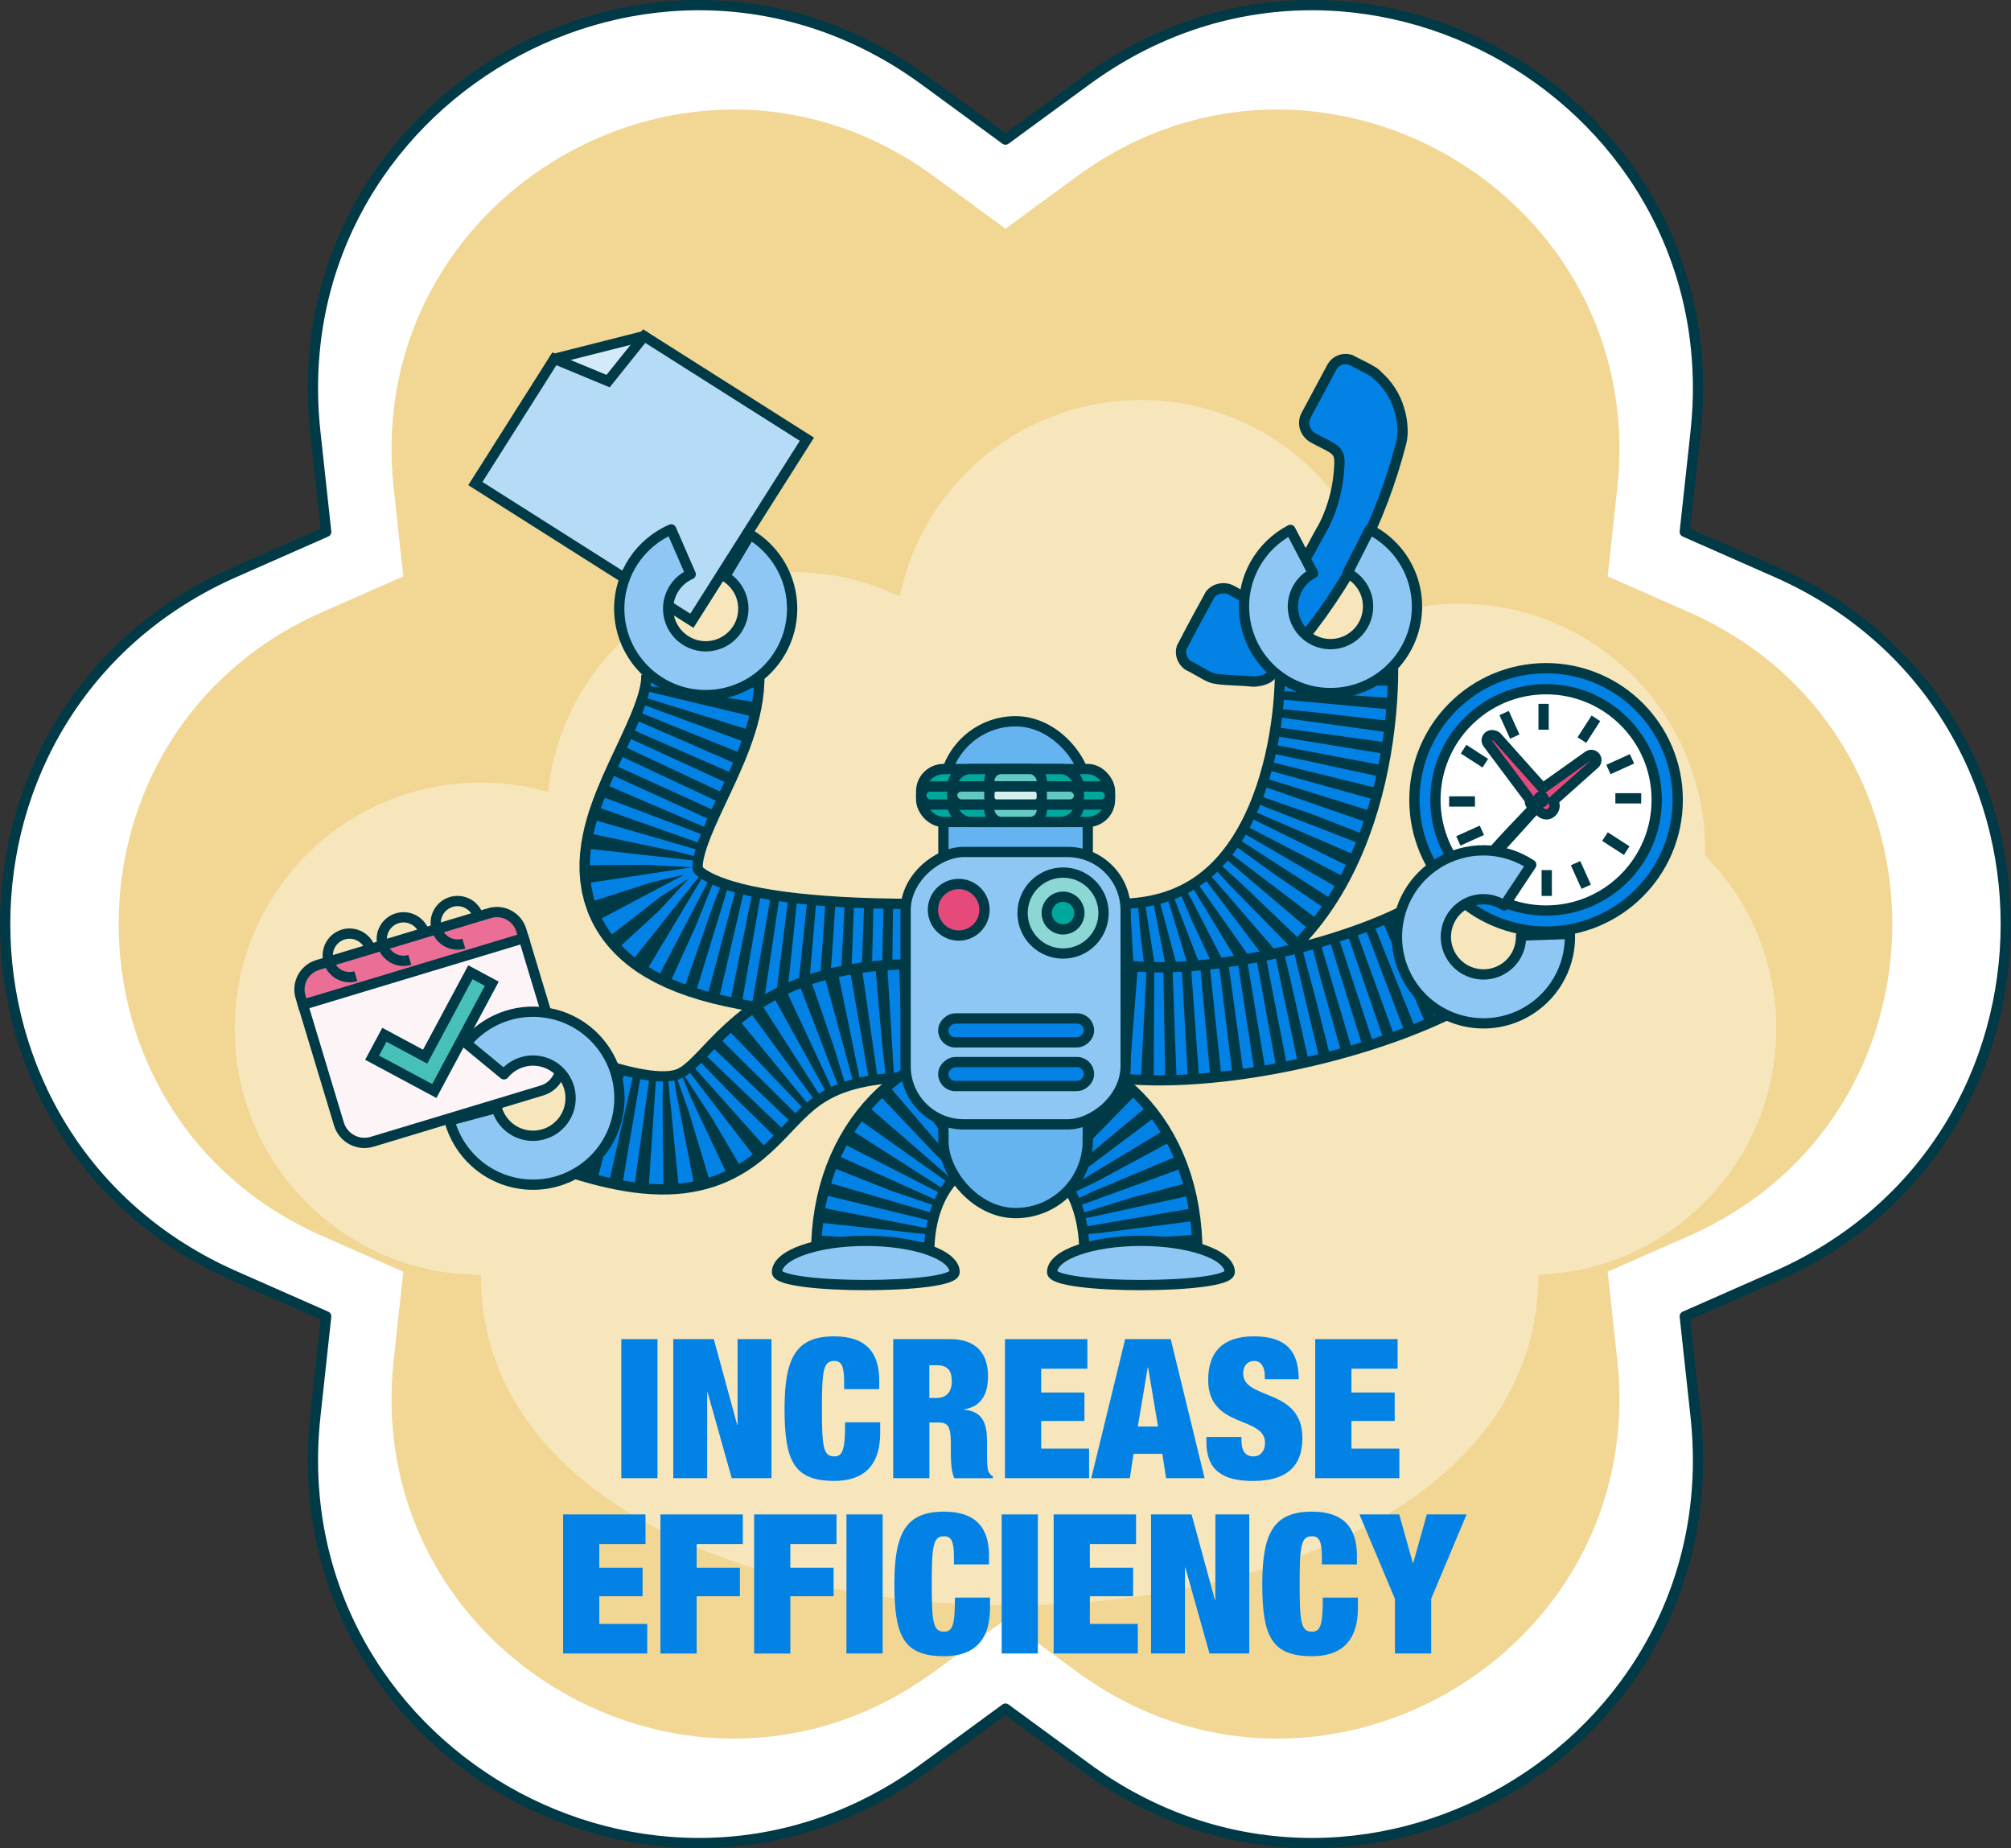 <?xml version="1.0" encoding="UTF-8"?>
<svg id="Layer_2" data-name="Layer 2" xmlns="http://www.w3.org/2000/svg" viewBox="0 0 391.49 359.74"><rect x="0" y="0" width="391.49" height="359.74" fill="#333333" stroke="none"/>
  <defs>
    <style>
      .cls-1 {
        fill: #66cac4;
      }

      .cls-1, .cls-2, .cls-3, .cls-4, .cls-5, .cls-6, .cls-7, .cls-8, .cls-9, .cls-10, .cls-11, .cls-12, .cls-13, .cls-14, .cls-15, .cls-16, .cls-17, .cls-18, .cls-19, .cls-20, .cls-21 {
        stroke: #003a47;
      }

      .cls-1, .cls-2, .cls-3, .cls-4, .cls-5, .cls-6, .cls-7, .cls-8, .cls-9, .cls-10, .cls-11, .cls-12, .cls-13, .cls-14, .cls-15, .cls-16, .cls-19, .cls-20, .cls-21 {
        stroke-width: 2px;
      }

      .cls-1, .cls-4, .cls-5, .cls-7, .cls-11, .cls-12, .cls-13, .cls-14, .cls-16, .cls-19, .cls-21 {
        stroke-linejoin: round;
      }

      .cls-22 {
        stroke-dasharray: 2.04 2.04;
      }

      .cls-22, .cls-23, .cls-2, .cls-24, .cls-6, .cls-25, .cls-26, .cls-27, .cls-17, .cls-18 {
        fill: none;
      }

      .cls-22, .cls-23, .cls-3, .cls-24, .cls-6, .cls-8, .cls-9, .cls-10, .cls-25, .cls-26, .cls-15, .cls-27, .cls-17, .cls-18, .cls-20 {
        stroke-miterlimit: 10;
      }

      .cls-22, .cls-23, .cls-24, .cls-25, .cls-26, .cls-27 {
        stroke: #0382e5;
      }

      .cls-22, .cls-23, .cls-24, .cls-25, .cls-26, .cls-27, .cls-18 {
        stroke-width: 20px;
      }

      .cls-23 {
        stroke-dasharray: 1.97 1.97;
      }

      .cls-3, .cls-28 {
        fill: #003a47;
      }

      .cls-4 {
        fill: #d4eafb;
      }

      .cls-29 {
        fill: #f2d693;
      }

      .cls-5, .cls-30, .cls-10 {
        fill: #0382e5;
      }

      .cls-24 {
        stroke-dasharray: 2.04 2.04;
      }

      .cls-31 {
        opacity: .38;
      }

      .cls-31, .cls-7, .cls-32, .cls-15 {
        fill: #fff;
      }

      .cls-8 {
        fill: #ea6e95;
      }

      .cls-9 {
        fill: #b6dbf7;
      }

      .cls-11 {
        fill: #65b3ef;
      }

      .cls-12 {
        fill: #d4f0ee;
      }

      .cls-13 {
        fill: #8cd7d3;
      }

      .cls-26 {
        stroke-dasharray: 2 2;
      }

      .cls-33 {
        fill: #47c0b8;
      }

      .cls-14 {
        fill: #8ec7f3;
      }

      .cls-34, .cls-16 {
        fill: #e54a7b;
      }

      .cls-27 {
        stroke-dasharray: 1.99 1.99;
      }

      .cls-17 {
        stroke-width: 24px;
      }

      .cls-19 {
        fill: #61c8c2;
      }

      .cls-20 {
        fill: #fdf4f7;
      }

      .cls-21 {
        fill: #00a79d;
      }
    </style>
  </defs>
  <g id="Layer_3" data-name="Layer 3">
    <g>
      <path class="cls-7" d="M195.74,27.17l15.74-11.53c52.5-38.43,125.64,3.8,118.61,68.48l-2.11,19.4,17.85,7.87c59.53,26.25,59.53,110.71,0,136.96l-17.85,7.87,2.11,19.4c7.03,64.68-66.11,106.91-118.61,68.48l-15.74-11.53-15.74,11.53c-52.5,38.43-125.64-3.8-118.61-68.48l2.11-19.4-17.85-7.87c-59.53-26.25-59.53-110.71,0-136.96l17.85-7.87-2.11-19.4C54.36,19.44,127.5-22.79,180,15.64l15.74,11.53Z"/>
      <path class="cls-29" d="M195.74,44.51l13.96-10.22c46.53-34.06,111.37,3.37,105.14,60.7l-1.87,17.19,15.83,6.98c52.77,23.27,52.77,98.14,0,121.4l-15.83,6.98,1.87,17.19c6.23,57.33-58.61,94.77-105.14,60.7l-13.96-10.22-13.96,10.22c-46.53,34.06-111.37-3.37-105.14-60.7l1.87-17.19-15.83-6.98c-52.77-23.27-52.77-98.14,0-121.4l15.83-6.98-1.87-17.19C70.42,37.67,135.26.23,181.79,34.3l13.96,10.22Z"/>
      <path class="cls-31" d="M345.79,200.22c0-13.15-5.3-25.06-13.88-33.72,0-.36.01-.73.01-1.09,0-26.46-21.45-47.91-47.91-47.91-5.02,0-9.85.77-14.39,2.2-2.98-23.6-23.12-41.84-47.53-41.84-23.15,0-42.47,16.42-46.93,38.25-6.3-3.05-13.37-4.76-20.84-4.76-24.72,0-45.07,18.73-47.63,42.77-4.16-1.18-8.55-1.81-13.09-1.81-26.46,0-47.91,21.45-47.91,47.91s21.45,47.91,47.91,47.91c0,85.77,205.88,85.77,205.88,0v-.03c25.72-.84,46.31-21.96,46.31-47.88Z"/>
      <g>
        <path class="cls-10" d="M264.27,108.55c-.03-.06.03-.13.05-.18,3.64-6.96,6.55-14.7,8.49-22.31.62-2.43.21-8.43-4.15-12.5-.41-.38-.83-.89-1.31-1.18-1.4-.86-3.05-1.59-4.5-2.37-1.37-.38-2.76.13-3.49,1.31l-5.16,9.63c-.74,1.6-.11,3.4,1.48,4.31,1.18.67,2.47,1.21,3.62,1.92,1.45.89,1.49,1.86,1.44,3.34-.14,3.94-1.15,8.03-2.89,11.55-.49.98-1.09,1.91-1.59,2.88-2.28,4.52-5.07,8.17-9.24,11.13-1.27.91-2.18,1.47-3.81.71-1.21-.57-2.35-1.34-3.54-1.94-1.41-.7-3.15-.32-4.08.86-1.9,3.42-3.77,6.89-5.56,10.37-.37,1.24.12,2.56,1.17,3.38,1.45.68,2.88,1.67,4.34,2.33.44.2,1.06.33,1.53.39,2.25.28,4.64.24,6.91.48.94,0,2.38-.29,3.1-.88s1.6-1.66,2.25-2.38c5.61-6.18,10.64-13.16,14.71-20.45l.22-.41Z"/>
        <g>
          <circle class="cls-10" cx="300.98" cy="155.69" r="25.63"/>
          <circle class="cls-15" cx="300.98" cy="155.69" r="21.54"/>
          <g id="Generative_Object" data-name="Generative Object">
            <g>
              <path class="cls-3" d="M289.55,167.23c-.36-.36,9.52-10.51,9.52-10.51-.29-.57-.13-1.11.44-1.4.72-.38.49.02.96.31.04.03.32.05.34.06.32,1.04-.56,1.73-1.52,1.31-3.08,3.41-9.38,10.59-9.73,10.23Z"/>
              <g>
                <g>
                  <path class="cls-34" d="M301.04,158.53c-.83,0-1.36-.67-1.71-1.12,0-.01-.02-.02-.03-.04-.13-.05-.25-.11-.36-.21-.06-.05-.11-.1-.15-.14-.31,0-.61-.17-.8-.44-.17-.25-.21-.56-.13-.84l-8.25-11.04c-.25-.34-.26-.8-.03-1.15.19-.28.5-.45.83-.45.08,0,.16,0,.25.03l.29.07c.19.05.37.15.5.3l8.88,9.93,8.87-6.3c.17-.12.38-.18.58-.18.29,0,.59.13.78.38.33.42.28,1.02-.12,1.37l-8.1,7.21c.54.92.24,1.62-.17,2.07-.4.45-.84.54-1.14.54Z"/>
                  <path class="cls-28" d="M290.42,144.1l.29.07,9.47,10.6,9.59-6.82-8.75,7.79c-.07.23,1.05.84.4,1.57-.13.15-.26.21-.39.21-.47,0-.9-.77-1.15-1.02-.01-.01-.25-.07-.28-.1-.28-.24-.2-.47-.43-.47-.07,0-.18.02-.34.08l.26-.31-8.67-11.61M290.42,142.1c-.66,0-1.29.33-1.66.89-.47.7-.44,1.63.06,2.3l8.01,10.72c0,.39.11.78.34,1.12.28.42.7.7,1.17.82.11.09.23.16.33.22.42.52,1.18,1.34,2.37,1.34.71,0,1.39-.31,1.89-.88.28-.31.95-1.23.62-2.46l7.56-6.74c.79-.71.9-1.91.23-2.74-.39-.49-.98-.75-1.57-.75-.4,0-.81.12-1.16.37l-8.14,5.78-8.28-9.27c-.27-.3-.62-.51-1.01-.61l-.29-.07c-.16-.04-.32-.06-.49-.06h0Z"/>
                </g>
                <path class="cls-3" d="M299.87,155.05c.9-.13.88,1.11.2,1.11-.74,0-.71-1.04-.2-1.11Z"/>
              </g>
              <line class="cls-6" x1="300.5" y1="137" x2="300.5" y2="142.03"/>
              <line class="cls-6" x1="319.5" y1="155.39" x2="314.47" y2="155.39"/>
              <line class="cls-6" x1="301.11" y1="174.39" x2="301.11" y2="169.36"/>
              <line class="cls-6" x1="282.11" y1="156" x2="287.14" y2="156"/>
              <line class="cls-6" x1="310.68" y1="139.82" x2="307.95" y2="144.05"/>
              <line class="cls-6" x1="316.68" y1="165.57" x2="312.45" y2="162.84"/>
              <line class="cls-6" x1="290.93" y1="171.57" x2="293.66" y2="167.34"/>
              <line class="cls-6" x1="284.92" y1="145.82" x2="289.15" y2="148.55"/>
              <line class="cls-6" x1="317.71" y1="147.7" x2="313.12" y2="149.78"/>
              <line class="cls-6" x1="308.79" y1="172.6" x2="306.72" y2="168.01"/>
              <line class="cls-6" x1="283.9" y1="163.68" x2="288.48" y2="161.61"/>
              <line class="cls-6" x1="292.81" y1="138.79" x2="294.89" y2="143.37"/>
            </g>
          </g>
        </g>
        <g>
          <g>
            <path class="cls-20" d="M66.73,183.67h34.54c2.86,0,5.18,2.32,5.18,5.18v23.96c0,2.86-2.32,5.18-5.18,5.18h-34.54c-2.86,0-5.18-2.32-5.18-5.18v-23.96c0-2.86,2.32-5.18,5.18-5.18Z" transform="translate(-54.45 32.84) rotate(-16.8)"/>
            <g>
              <polygon class="cls-32" points="91.57 189.24 82.76 205.67 74.83 201.41 72.44 205.87 84.55 212.36 95.74 191.48 91.57 189.24"/>
              <polygon class="cls-33" points="91.57 189.24 82.76 205.67 74.83 201.41 72.44 205.87 84.55 212.36 95.74 191.48 91.57 189.24"/>
              <polygon class="cls-2" points="91.57 189.24 82.76 205.67 74.83 201.41 72.44 205.87 84.55 212.36 95.74 191.48 91.57 189.24"/>
            </g>
            <path class="cls-8" d="M95.27,177.74l-33.43,10.09c-2.64.8-4.13,3.58-3.33,6.21l.46,1.53,42.98-12.97-.46-1.53c-.8-2.64-3.58-4.13-6.21-3.33Z"/>
          </g>
          <path class="cls-6" d="M69.27,190.01c-2.24.68-4.6-.59-5.28-2.83s.59-4.6,2.83-5.28c2.24-.68,4.6.59,5.28,2.83"/>
          <path class="cls-6" d="M79.78,186.84c-2.24.68-4.6-.59-5.28-2.83s.59-4.6,2.83-5.28c2.24-.68,4.6.59,5.28,2.83"/>
          <path class="cls-6" d="M90.29,183.67c-2.24.68-4.6-.59-5.28-2.83s.59-4.6,2.83-5.28c2.24-.68,4.6.59,5.28,2.83"/>
        </g>
        <g>
          <polygon class="cls-4" points="107.92 69.84 125.4 65.42 121.97 78.74 107.92 69.84"/>
          <polygon class="cls-9" points="157.08 85.49 134.69 120.83 92.54 94.12 107.92 69.84 118.38 74.18 125.4 65.42 157.08 85.49"/>
        </g>
        <g>
          <g>
            <path class="cls-17" d="M136.75,130.15c2.33,22.81-47.88,56.79,41.72,56.79"/>
            <path class="cls-18" d="M136.75,130.15c2.33,22.81-47.88,56.79,41.72,56.79"/>
            <g>
              <path class="cls-25" d="M136.75,130.15c.03.33.06.66.07.99"/>
              <path class="cls-23" d="M136.78,133.11c-1.69,22.49-43.44,53.34,39.71,53.83"/>
              <path class="cls-25" d="M177.47,186.94c.33,0,.66,0,1,0"/>
            </g>
          </g>
          <g>
            <path class="cls-17" d="M112.16,216.98c40.73,14.03,23.17-18.31,66.31-18.31"/>
            <path class="cls-18" d="M112.16,216.98c40.73,14.03,23.17-18.31,66.31-18.31"/>
            <g>
              <path class="cls-25" d="M112.16,216.98c.32.11.63.22.95.32"/>
              <path class="cls-24" d="M115.05,217.93c36.41,11.33,21.84-18.26,61.4-19.24"/>
              <path class="cls-25" d="M177.47,198.67c.33,0,.66,0,1,0"/>
            </g>
          </g>
          <g>
            <path class="cls-17" d="M260.2,130.15c0,19.54-7.45,56.79-42.67,56.79"/>
            <path class="cls-18" d="M260.2,130.15c0,19.54-7.45,56.79-42.67,56.79"/>
            <g>
              <path class="cls-25" d="M260.2,130.15c0,.33,0,.66,0,1"/>
              <path class="cls-27" d="M260.14,133.13c-.72,19.7-8.77,52.44-40.6,53.76"/>
              <path class="cls-25" d="M218.53,186.93c-.33,0-.67.01-1,.01"/>
            </g>
          </g>
          <g>
            <path class="cls-17" d="M279.65,186.28c-16.13,8.6-44.42,14.81-62.12,12.51"/>
            <path class="cls-18" d="M279.65,186.28c-16.13,8.6-44.42,14.81-62.12,12.51"/>
            <g>
              <path class="cls-25" d="M279.65,186.28c-.29.15-.59.31-.88.46"/>
              <path class="cls-26" d="M276.98,187.64c-15.8,7.58-40.67,12.91-57.46,11.38"/>
              <path class="cls-25" d="M218.52,198.92c-.33-.04-.66-.08-.99-.12"/>
            </g>
          </g>
          <g>
            <path class="cls-17" d="M222.11,244.09c0-41.17-52.23-39.72-52.23,0"/>
            <path class="cls-18" d="M222.11,244.09c0-41.17-52.23-39.72-52.23,0"/>
            <g>
              <path class="cls-25" d="M222.11,244.09c0-.34,0-.67-.01-1"/>
              <path class="cls-22" d="M222.01,241.05c-2.46-37.36-50.38-35.75-52.08,1.02"/>
              <path class="cls-25" d="M169.89,243.09c0,.33-.01.67-.01,1"/>
            </g>
          </g>
          <rect class="cls-11" x="183.66" y="140.39" width="28.1" height="95.73" rx="14.05" ry="14.05"/>
          <rect class="cls-14" x="171.2" y="170.92" width="53.02" height="42.83" rx="11.32" ry="11.32" transform="translate(5.38 390.05) rotate(-90)"/>
          <path class="cls-14" d="M185.83,247.61c0,3.36-34.57,3.36-34.57,0s7.74-6.09,17.29-6.09,17.29,2.72,17.29,6.09Z"/>
          <path class="cls-14" d="M239.39,247.61c0,3.36-34.57,3.36-34.57,0s7.74-6.09,17.29-6.09,17.29,2.72,17.29,6.09Z"/>
          <path class="cls-14" d="M296.1,182.11c.08,2.48-1.1,4.95-3.34,6.39-3.39,2.19-7.92,1.22-10.12-2.18-2.19-3.39-1.22-7.92,2.18-10.12,2.52-1.63,5.67-1.51,8.02.05l5.26-7.93c-5.41-3.59-12.65-3.86-18.45-.11-7.81,5.05-10.05,15.47-5,23.28,5.05,7.81,15.47,10.05,23.28,5,5.15-3.33,7.88-9,7.69-14.71l-9.52.32Z"/>
          <path class="cls-14" d="M262.32,111.54c2.22,1.13,3.81,3.35,3.99,6,.28,4.03-2.75,7.53-6.78,7.82-4.03.28-7.53-2.75-7.82-6.78-.21-2.99,1.41-5.69,3.91-7l-4.41-8.44c-5.75,3.01-9.48,9.22-8.99,16.11.66,9.27,8.71,16.26,17.98,15.61s16.26-8.71,15.61-17.98c-.43-6.12-4.08-11.24-9.18-13.83l-4.31,8.49Z"/>
          <path class="cls-14" d="M98.12,209.1c1.58-1.92,4.1-2.98,6.73-2.59,4,.6,6.75,4.33,6.15,8.33s-4.33,6.75-8.33,6.15c-2.97-.45-5.25-2.62-5.98-5.34l-9.19,2.46c1.68,6.27,6.93,11.26,13.75,12.29,9.19,1.39,17.77-4.94,19.15-14.14,1.39-9.19-4.94-17.77-14.14-19.15-6.06-.91-11.86,1.53-15.5,5.94l7.35,6.06Z"/>
          <path class="cls-14" d="M141.15,112.21c2.13,1.28,3.56,3.61,3.56,6.27,0,4.04-3.28,7.32-7.32,7.32-4.04,0-7.32-3.28-7.32-7.32,0-3,1.81-5.58,4.39-6.71l-3.8-8.73c-5.95,2.6-10.11,8.53-10.11,15.43,0,9.3,7.54,16.83,16.83,16.83,9.3,0,16.83-7.54,16.83-16.83,0-6.13-3.28-11.5-8.18-14.44l-4.89,8.17Z"/>
          <rect class="cls-21" x="179.33" y="149.69" width="36.76" height="10.3" rx="4.34" ry="4.34"/>
          <rect class="cls-21" x="185.36" y="149.69" width="24.72" height="10.3" rx="3.56" ry="3.56"/>
          <rect class="cls-1" x="192.61" y="149.69" width="10.2" height="10.3" rx="2.29" ry="2.29"/>
          <rect class="cls-21" x="179.33" y="153.09" width="36.76" height="3.5" rx="1.75" ry="1.75"/>
          <rect class="cls-19" x="185.36" y="153.09" width="24.72" height="3.5" rx="1.75" ry="1.75"/>
          <rect class="cls-12" x="192.61" y="153.09" width="10.2" height="3.5" rx="1.33" ry="1.33"/>
          <circle class="cls-16" cx="186.64" cy="177.08" r="5.02"/>
          <circle class="cls-13" cx="206.95" cy="177.72" r="7.88"/>
          <circle class="cls-21" cx="206.95" cy="177.72" r="3.18"/>
          <rect class="cls-5" x="195.49" y="194.88" width="4.66" height="28.37" rx="2.33" ry="2.33" transform="translate(-11.25 406.88) rotate(-90)"/>
          <rect class="cls-5" x="195.49" y="186.38" width="4.66" height="28.37" rx="2.33" ry="2.33" transform="translate(-2.75 398.38) rotate(-90)"/>
        </g>
      </g>
      <g>
        <path class="cls-30" d="M120.95,260.65h7.05v27.07h-7.05v-27.07Z"/>
        <path class="cls-30" d="M131.07,260.65h7.89l4.55,16.68h.08v-16.68h6.6v27.07h-7.74l-4.7-16.72h-.08v16.72h-6.6v-27.07Z"/>
        <path class="cls-30" d="M164.33,268.88c0-3.07-.57-3.98-1.93-3.98-2.16,0-2.39,1.97-2.39,9.29s.23,9.29,2.39,9.29c1.74,0,2.12-1.52,2.12-6.64h6.83v2.01c0,7.58-4.44,9.4-8.95,9.4-7.92,0-9.67-3.98-9.67-14.07s2.35-14.07,9.67-14.07c6.37,0,8.76,3.34,8.76,8.57v1.71h-6.83v-1.52Z"/>
        <path class="cls-30" d="M173.88,260.65h11.03c5.38,0,7.43,3.03,7.43,7.21,0,3.6-1.4,5.95-4.63,6.45v.08c3.41.3,4.44,2.46,4.44,6.07v2.31c0,1.4,0,3.22.34,3.75.19.3.34.61.8.83v.38h-7.51c-.68-1.44-.68-4.02-.68-5.16v-1.82c0-3.07-.61-3.87-2.31-3.87h-1.86v10.84h-7.05v-27.07ZM180.93,272.1h1.4c2.01,0,2.96-1.29,2.96-3.22,0-2.2-.87-3.15-3-3.15h-1.37v6.37Z"/>
        <path class="cls-30" d="M195.64,260.65h16.04v5.76h-8.99v4.63h8.42v5.54h-8.42v5.38h9.33v5.76h-16.38v-27.07Z"/>
        <path class="cls-30" d="M219.04,260.65h8.87l6.6,27.07h-7.51l-.72-4.74h-5.61l-.72,4.74h-7.51l6.6-27.07ZM223.51,266.18h-.08l-1.93,11.49h3.94l-1.93-11.49Z"/>
        <path class="cls-30" d="M246.22,268.46v-.64c0-1.59-.64-2.92-2.01-2.92-1.52,0-2.2,1.18-2.2,2.39,0,5.35,11.53,2.73,11.53,12.63,0,5.76-3.38,8.34-9.59,8.34-5.84,0-9.1-2.01-9.1-7.62v-.95h6.83v.64c0,2.31.95,3.15,2.31,3.15,1.44,0,2.28-1.14,2.28-2.62,0-5.35-11.07-2.69-11.07-12.29,0-5.46,2.92-8.46,8.87-8.46s8.76,2.54,8.76,8.34h-6.6Z"/>
        <path class="cls-30" d="M256.04,260.65h16.04v5.76h-8.99v4.63h8.42v5.54h-8.42v5.38h9.33v5.76h-16.38v-27.07Z"/>
        <path class="cls-30" d="M109.62,294.77h16.04v5.76h-8.99v4.63h8.42v5.54h-8.42v5.38h9.33v5.76h-16.38v-27.07Z"/>
        <path class="cls-30" d="M128.57,294.77h16.04v5.76h-8.99v4.63h8.42v5.54h-8.42v11.15h-7.05v-27.07Z"/>
        <path class="cls-30" d="M146.81,294.77h16.04v5.76h-8.99v4.63h8.42v5.54h-8.42v11.15h-7.05v-27.07Z"/>
        <path class="cls-30" d="M164.78,294.77h7.05v27.07h-7.05v-27.07Z"/>
        <path class="cls-30" d="M185.71,303c0-3.07-.57-3.98-1.93-3.98-2.16,0-2.39,1.97-2.39,9.29s.23,9.29,2.39,9.29c1.75,0,2.12-1.52,2.12-6.64h6.83v2.01c0,7.58-4.44,9.4-8.95,9.4-7.92,0-9.67-3.98-9.67-14.07s2.35-14.07,9.67-14.07c6.37,0,8.76,3.34,8.76,8.57v1.71h-6.83v-1.52Z"/>
        <path class="cls-30" d="M195,294.77h7.05v27.07h-7.05v-27.07Z"/>
        <path class="cls-30" d="M205.12,294.77h16.04v5.76h-8.99v4.63h8.42v5.54h-8.42v5.38h9.33v5.76h-16.38v-27.07Z"/>
        <path class="cls-30" d="M224.08,294.77h7.89l4.55,16.68h.08v-16.68h6.6v27.07h-7.74l-4.7-16.72h-.08v16.72h-6.6v-27.07Z"/>
        <path class="cls-30" d="M257.33,303c0-3.07-.57-3.98-1.93-3.98-2.16,0-2.39,1.97-2.39,9.29s.23,9.29,2.39,9.29c1.74,0,2.12-1.52,2.12-6.64h6.83v2.01c0,7.58-4.44,9.4-8.95,9.4-7.92,0-9.67-3.98-9.67-14.07s2.35-14.07,9.67-14.07c6.37,0,8.76,3.34,8.76,8.57v1.71h-6.83v-1.52Z"/>
        <path class="cls-30" d="M271.55,311.19l-6.9-16.42h7.74l2.65,9.44h.08l2.65-9.44h7.74l-6.9,16.42v10.65h-7.05v-10.65Z"/>
      </g>
    </g>
  </g>
</svg>